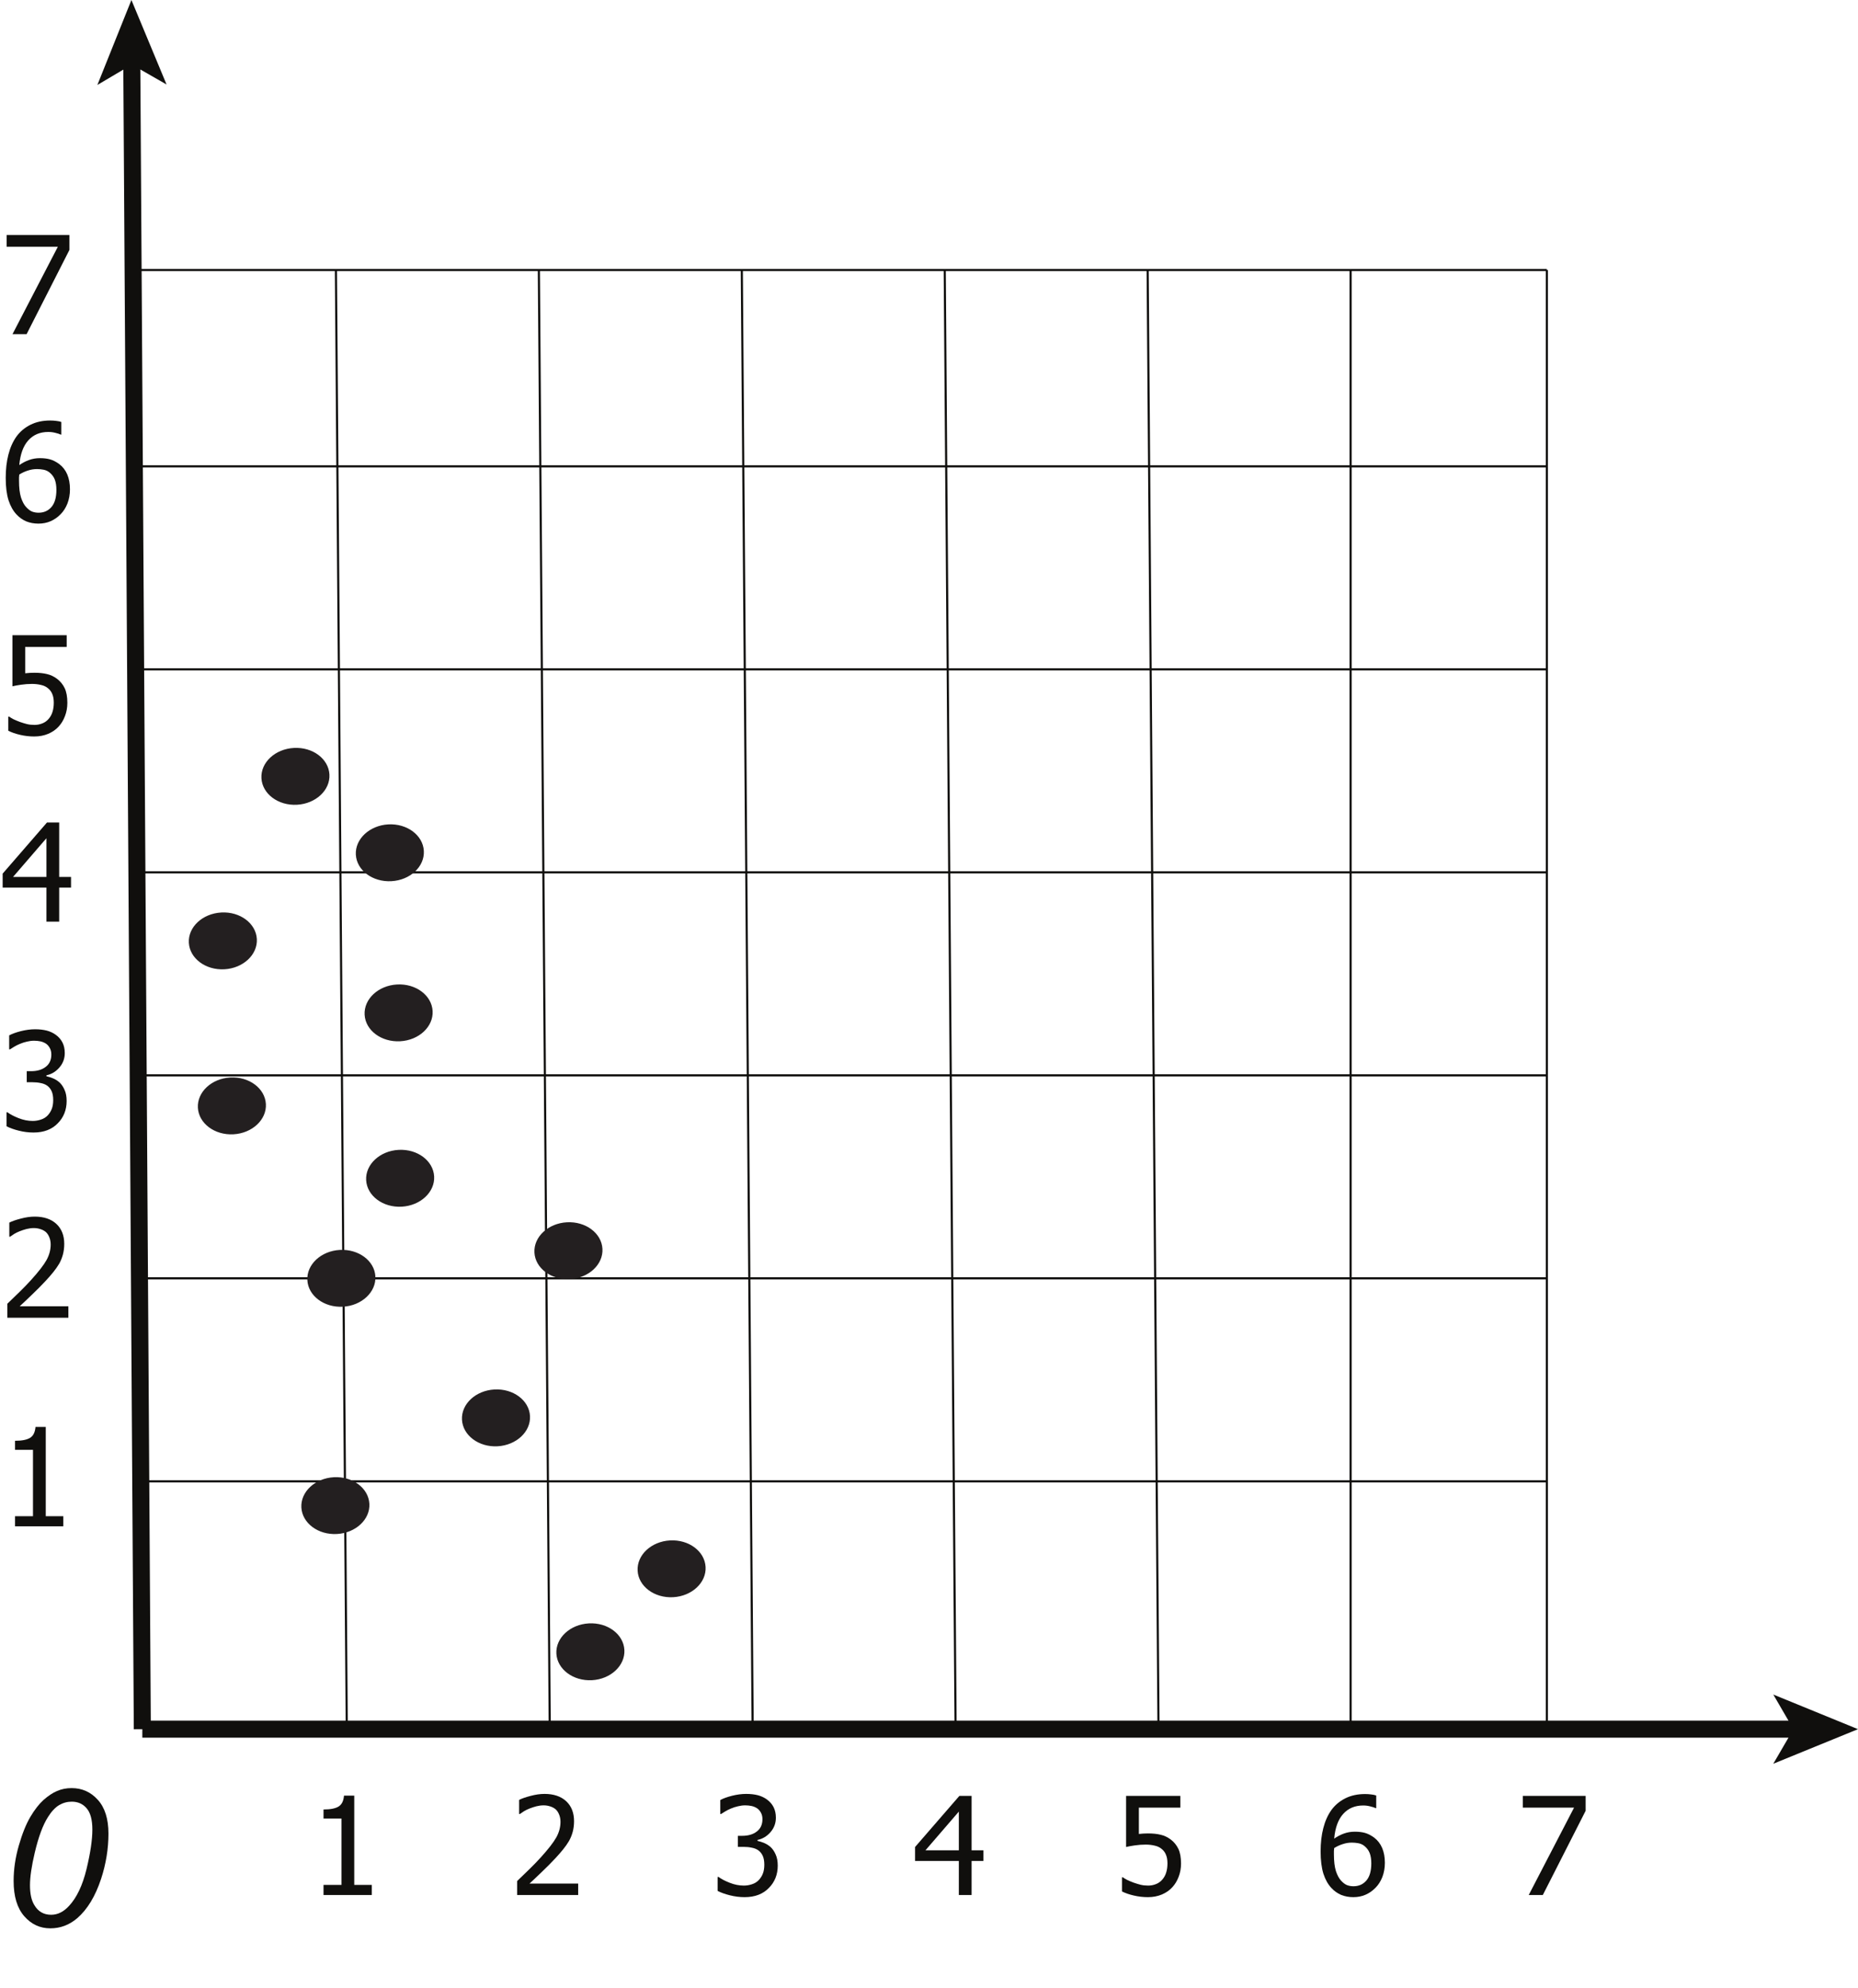 <?xml version="1.0" encoding="UTF-8"?>
<svg xmlns="http://www.w3.org/2000/svg" xmlns:xlink="http://www.w3.org/1999/xlink" width="218.263pt" height="233.48pt" viewBox="0 0 218.263 233.48" version="1.1">
<defs>
<g>
<symbol overflow="visible" id="glyph0-0">
<path style="stroke:none;" d="M 2.812 0 L 2.812 -14.078 L 14.078 -14.078 L 14.078 0 Z M 3.172 -0.359 L 13.719 -0.359 L 13.719 -13.719 L 3.172 -13.719 Z M 3.172 -0.359 "/>
</symbol>
<symbol overflow="visible" id="glyph0-1">
<path style="stroke:none;" d="M 1.594 -5.281 C 1.594 -6.645 1.797 -8.031 2.203 -9.438 C 2.609 -10.844 3.062 -11.969 3.562 -12.812 C 4.062 -13.656 4.578 -14.316 5.109 -14.797 C 5.648 -15.273 6.176 -15.625 6.688 -15.844 C 7.207 -16.07 7.781 -16.188 8.406 -16.188 C 9.633 -16.188 10.66 -15.727 11.484 -14.812 C 12.316 -13.895 12.734 -12.57 12.734 -10.844 C 12.734 -9.062 12.445 -7.297 11.875 -5.547 C 11.195 -3.484 10.258 -1.938 9.062 -0.906 C 8.133 -0.113 7.082 0.281 5.906 0.281 C 4.695 0.281 3.676 -0.191 2.844 -1.141 C 2.008 -2.098 1.594 -3.477 1.594 -5.281 Z M 3.516 -4.781 C 3.516 -3.789 3.68 -3.02 4.016 -2.469 C 4.461 -1.695 5.125 -1.312 6 -1.312 C 6.77 -1.312 7.473 -1.66 8.109 -2.359 C 9.016 -3.336 9.695 -4.773 10.156 -6.672 C 10.613 -8.566 10.844 -10.113 10.844 -11.312 C 10.844 -12.469 10.617 -13.301 10.172 -13.812 C 9.734 -14.332 9.148 -14.594 8.422 -14.594 C 7.891 -14.594 7.395 -14.457 6.938 -14.188 C 6.477 -13.914 6.039 -13.445 5.625 -12.781 C 5.031 -11.852 4.516 -10.461 4.078 -8.609 C 3.703 -7.023 3.516 -5.75 3.516 -4.781 Z M 3.516 -4.781 "/>
</symbol>
<symbol overflow="visible" id="glyph1-0">
<path style="stroke:none;" d="M 2 0 L 2 -12 L 14 -12 L 14 0 Z M 3 -1 L 13 -1 L 13 -11 L 3 -11 Z M 3 -1 "/>
</symbol>
<symbol overflow="visible" id="glyph1-1">
<path style="stroke:none;" d="M 7.906 -3.703 C 7.906 -3.141 7.812 -2.617 7.625 -2.141 C 7.445 -1.66 7.195 -1.25 6.875 -0.906 C 6.551 -0.551 6.145 -0.27 5.656 -0.062 C 5.164 0.145 4.617 0.25 4.016 0.25 C 3.461 0.25 2.914 0.188 2.375 0.062 C 1.832 -0.062 1.363 -0.223 0.969 -0.422 L 0.969 -2.078 L 1.078 -2.078 C 1.203 -1.984 1.375 -1.879 1.594 -1.766 C 1.82 -1.66 2.07 -1.555 2.344 -1.453 C 2.645 -1.348 2.922 -1.266 3.172 -1.203 C 3.43 -1.141 3.723 -1.109 4.047 -1.109 C 4.359 -1.109 4.66 -1.164 4.953 -1.281 C 5.254 -1.395 5.508 -1.578 5.719 -1.828 C 5.914 -2.055 6.062 -2.32 6.156 -2.625 C 6.258 -2.938 6.312 -3.301 6.312 -3.719 C 6.312 -4.125 6.254 -4.457 6.141 -4.719 C 6.035 -4.988 5.875 -5.211 5.656 -5.391 C 5.438 -5.586 5.16 -5.723 4.828 -5.797 C 4.504 -5.879 4.145 -5.922 3.75 -5.922 C 3.32 -5.922 2.895 -5.891 2.469 -5.828 C 2.039 -5.766 1.703 -5.703 1.453 -5.641 L 1.453 -11.641 L 7.828 -11.641 L 7.828 -10.266 L 2.953 -10.266 L 2.953 -7.172 C 3.141 -7.191 3.32 -7.207 3.5 -7.219 C 3.688 -7.227 3.859 -7.234 4.016 -7.234 C 4.609 -7.234 5.109 -7.18 5.516 -7.078 C 5.93 -6.984 6.328 -6.797 6.703 -6.516 C 7.086 -6.223 7.383 -5.859 7.594 -5.422 C 7.801 -4.984 7.906 -4.41 7.906 -3.703 Z M 7.906 -3.703 "/>
</symbol>
<symbol overflow="visible" id="glyph1-2">
<path style="stroke:none;" d="M 8.344 -4 L 6.953 -4 L 6.953 0 L 5.453 0 L 5.453 -4 L 0.312 -4 L 0.312 -5.641 L 5.516 -11.641 L 6.953 -11.641 L 6.953 -5.25 L 8.344 -5.25 Z M 5.453 -5.25 L 5.453 -9.797 L 1.531 -5.25 Z M 5.453 -5.25 "/>
</symbol>
<symbol overflow="visible" id="glyph1-3">
<path style="stroke:none;" d="M 8.031 0 L 0.859 0 L 0.859 -1.641 C 1.367 -2.129 1.852 -2.598 2.312 -3.047 C 2.77 -3.492 3.219 -3.957 3.656 -4.438 C 4.539 -5.414 5.145 -6.195 5.469 -6.781 C 5.789 -7.363 5.953 -7.969 5.953 -8.594 C 5.953 -8.914 5.898 -9.195 5.797 -9.438 C 5.703 -9.688 5.566 -9.895 5.391 -10.062 C 5.203 -10.219 4.988 -10.332 4.75 -10.406 C 4.508 -10.488 4.25 -10.531 3.969 -10.531 C 3.688 -10.531 3.406 -10.492 3.125 -10.422 C 2.844 -10.348 2.57 -10.258 2.312 -10.156 C 2.094 -10.07 1.879 -9.969 1.672 -9.844 C 1.473 -9.719 1.312 -9.609 1.188 -9.516 L 1.094 -9.516 L 1.094 -11.172 C 1.414 -11.336 1.863 -11.492 2.438 -11.641 C 3.02 -11.797 3.566 -11.875 4.078 -11.875 C 5.16 -11.875 6.008 -11.586 6.625 -11.016 C 7.238 -10.441 7.547 -9.66 7.547 -8.672 C 7.547 -8.223 7.492 -7.805 7.391 -7.422 C 7.285 -7.035 7.141 -6.676 6.953 -6.344 C 6.754 -6.008 6.52 -5.676 6.25 -5.344 C 5.977 -5.008 5.691 -4.68 5.391 -4.359 C 4.898 -3.828 4.352 -3.273 3.75 -2.703 C 3.156 -2.129 2.676 -1.676 2.312 -1.344 L 8.031 -1.344 Z M 8.031 0 "/>
</symbol>
<symbol overflow="visible" id="glyph1-4">
<path style="stroke:none;" d="M 7.438 0 L 1.766 0 L 1.766 -1.188 L 3.875 -1.188 L 3.875 -8.984 L 1.766 -8.984 L 1.766 -10.047 C 2.566 -10.047 3.156 -10.16 3.531 -10.391 C 3.906 -10.617 4.117 -11.047 4.172 -11.672 L 5.375 -11.672 L 5.375 -1.188 L 7.438 -1.188 Z M 7.438 0 "/>
</symbol>
<symbol overflow="visible" id="glyph1-5">
<path style="stroke:none;" d="M 8.156 -9.891 L 3.125 0 L 1.469 0 L 6.797 -10.266 L 0.781 -10.266 L 0.781 -11.641 L 8.156 -11.641 Z M 8.156 -9.891 "/>
</symbol>
<symbol overflow="visible" id="glyph1-6">
<path style="stroke:none;" d="M 8.219 -3.781 C 8.219 -3.176 8.117 -2.617 7.922 -2.109 C 7.723 -1.609 7.457 -1.191 7.125 -0.859 C 6.77 -0.492 6.375 -0.219 5.938 -0.031 C 5.508 0.156 5.035 0.25 4.516 0.25 C 3.992 0.25 3.516 0.16 3.078 -0.016 C 2.648 -0.203 2.273 -0.469 1.953 -0.812 C 1.547 -1.238 1.227 -1.801 1 -2.5 C 0.781 -3.207 0.672 -4.078 0.672 -5.109 C 0.672 -6.117 0.773 -7.031 0.984 -7.844 C 1.191 -8.664 1.508 -9.379 1.938 -9.984 C 2.363 -10.566 2.91 -11.023 3.578 -11.359 C 4.242 -11.691 5.016 -11.859 5.891 -11.859 C 6.148 -11.859 6.391 -11.844 6.609 -11.812 C 6.836 -11.789 7.035 -11.75 7.203 -11.688 L 7.203 -10.203 L 7.141 -10.203 C 6.992 -10.273 6.785 -10.344 6.516 -10.406 C 6.254 -10.477 5.973 -10.516 5.672 -10.516 C 4.703 -10.516 3.922 -10.188 3.328 -9.531 C 2.734 -8.875 2.379 -7.906 2.266 -6.625 C 2.641 -6.883 3.02 -7.082 3.406 -7.219 C 3.801 -7.363 4.227 -7.438 4.688 -7.438 C 5.145 -7.438 5.539 -7.391 5.875 -7.297 C 6.219 -7.203 6.578 -7.02 6.953 -6.75 C 7.379 -6.426 7.695 -6.016 7.906 -5.516 C 8.113 -5.023 8.219 -4.445 8.219 -3.781 Z M 6.625 -3.719 C 6.625 -4.195 6.562 -4.598 6.438 -4.922 C 6.312 -5.242 6.109 -5.52 5.828 -5.75 C 5.629 -5.914 5.398 -6.023 5.141 -6.078 C 4.879 -6.129 4.613 -6.156 4.344 -6.156 C 3.977 -6.156 3.625 -6.098 3.281 -5.984 C 2.938 -5.879 2.598 -5.723 2.266 -5.516 C 2.254 -5.398 2.242 -5.285 2.234 -5.172 C 2.234 -5.066 2.234 -4.938 2.234 -4.781 C 2.234 -3.969 2.312 -3.312 2.469 -2.812 C 2.633 -2.32 2.832 -1.953 3.062 -1.703 C 3.289 -1.453 3.52 -1.273 3.75 -1.172 C 3.988 -1.078 4.25 -1.031 4.531 -1.031 C 5.156 -1.031 5.66 -1.254 6.047 -1.703 C 6.43 -2.148 6.625 -2.82 6.625 -3.719 Z M 6.625 -3.719 "/>
</symbol>
<symbol overflow="visible" id="glyph1-7">
<path style="stroke:none;" d="M 4 -10.531 C 3.719 -10.531 3.438 -10.492 3.156 -10.422 C 2.875 -10.359 2.598 -10.27 2.328 -10.156 C 2.078 -10.051 1.859 -9.941 1.672 -9.828 C 1.484 -9.711 1.316 -9.609 1.172 -9.516 L 1.078 -9.516 L 1.078 -11.156 C 1.422 -11.344 1.879 -11.508 2.453 -11.656 C 3.035 -11.801 3.594 -11.875 4.125 -11.875 C 4.645 -11.875 5.102 -11.82 5.5 -11.719 C 5.895 -11.613 6.25 -11.445 6.562 -11.219 C 6.906 -10.969 7.164 -10.664 7.344 -10.312 C 7.52 -9.957 7.609 -9.547 7.609 -9.078 C 7.609 -8.43 7.395 -7.863 6.969 -7.375 C 6.551 -6.895 6.047 -6.594 5.453 -6.469 L 5.453 -6.359 C 5.703 -6.305 5.961 -6.223 6.234 -6.109 C 6.516 -5.992 6.773 -5.828 7.016 -5.609 C 7.254 -5.379 7.445 -5.086 7.594 -4.734 C 7.75 -4.391 7.828 -3.961 7.828 -3.453 C 7.828 -2.93 7.738 -2.445 7.562 -2 C 7.383 -1.562 7.129 -1.176 6.797 -0.844 C 6.461 -0.488 6.055 -0.219 5.578 -0.031 C 5.098 0.156 4.551 0.25 3.938 0.25 C 3.352 0.25 2.773 0.176 2.203 0.031 C 1.629 -0.113 1.148 -0.285 0.766 -0.484 L 0.766 -2.125 L 0.875 -2.125 C 1.195 -1.883 1.633 -1.656 2.188 -1.438 C 2.738 -1.219 3.289 -1.109 3.844 -1.109 C 4.164 -1.109 4.484 -1.16 4.797 -1.266 C 5.117 -1.367 5.391 -1.535 5.609 -1.766 C 5.816 -1.992 5.973 -2.242 6.078 -2.516 C 6.191 -2.797 6.25 -3.145 6.25 -3.562 C 6.25 -3.988 6.188 -4.336 6.062 -4.609 C 5.938 -4.879 5.766 -5.094 5.547 -5.25 C 5.328 -5.406 5.066 -5.508 4.766 -5.562 C 4.473 -5.625 4.148 -5.656 3.797 -5.656 L 3.141 -5.656 L 3.141 -6.953 L 3.656 -6.953 C 4.352 -6.953 4.922 -7.117 5.359 -7.453 C 5.805 -7.785 6.031 -8.27 6.031 -8.906 C 6.031 -9.195 5.973 -9.445 5.859 -9.656 C 5.742 -9.875 5.598 -10.047 5.422 -10.172 C 5.223 -10.305 5.004 -10.398 4.766 -10.453 C 4.523 -10.504 4.27 -10.531 4 -10.531 Z M 4 -10.531 "/>
</symbol>
</g>
<clipPath id="clip1">
  <path d="M 208 198 L 218.262 198 L 218.262 208 L 208 208 Z M 208 198 "/>
</clipPath>
</defs>
<g id="surface1">
<path style="fill:none;stroke-width:0.25;stroke-linecap:butt;stroke-linejoin:miter;stroke:rgb(6.476%,5.928%,5.235%);stroke-opacity:1;stroke-miterlimit:4;" d="M -0.001 0 L 165.409 0 " transform="matrix(1,0,0,-1,16.302,173.958)"/>
<path style="fill:none;stroke-width:0.25;stroke-linecap:butt;stroke-linejoin:miter;stroke:rgb(6.476%,5.928%,5.235%);stroke-opacity:1;stroke-miterlimit:4;" d="M -0.001 -0.001 L 165.409 -0.001 " transform="matrix(1,0,0,-1,16.302,150.116)"/>
<path style="fill:none;stroke-width:0.25;stroke-linecap:butt;stroke-linejoin:miter;stroke:rgb(6.476%,5.928%,5.235%);stroke-opacity:1;stroke-miterlimit:4;" d="M -0.001 0.001 L 165.409 0.001 " transform="matrix(1,0,0,-1,16.302,126.279)"/>
<path style="fill:none;stroke-width:0.25;stroke-linecap:butt;stroke-linejoin:miter;stroke:rgb(6.476%,5.928%,5.235%);stroke-opacity:1;stroke-miterlimit:4;" d="M -0.001 0.002 L 165.409 0.002 " transform="matrix(1,0,0,-1,16.302,102.439)"/>
<path style="fill:none;stroke-width:0.25;stroke-linecap:butt;stroke-linejoin:miter;stroke:rgb(6.476%,5.928%,5.235%);stroke-opacity:1;stroke-miterlimit:4;" d="M -0.001 0.001 L 165.409 0.001 " transform="matrix(1,0,0,-1,16.302,78.602)"/>
<path style="fill:none;stroke-width:0.25;stroke-linecap:butt;stroke-linejoin:miter;stroke:rgb(6.476%,5.928%,5.235%);stroke-opacity:1;stroke-miterlimit:4;" d="M -0.001 0 L 165.835 0 " transform="matrix(1,0,0,-1,15.876,54.762)"/>
<path style="fill:none;stroke-width:0.25;stroke-linecap:butt;stroke-linejoin:miter;stroke:rgb(6.476%,5.928%,5.235%);stroke-opacity:1;stroke-miterlimit:4;" d="M -0.001 -0.001 L 165.835 -0.001 " transform="matrix(1,0,0,-1,15.876,31.706)"/>
<g style="fill:rgb(6.476%,5.928%,5.235%);fill-opacity:1;">
  <use xlink:href="#glyph0-1" x="0.006" y="226.167"/>
</g>
<path style="fill:none;stroke-width:2;stroke-linecap:butt;stroke-linejoin:miter;stroke:rgb(6.476%,5.928%,5.235%);stroke-opacity:1;stroke-miterlimit:4;" d="M -0 -0.001 L -1.239 195.999 " transform="matrix(1,0,0,-1,16.719,203.057)"/>
<path style=" stroke:none;fill-rule:nonzero;fill:rgb(6.476%,5.928%,5.235%);fill-opacity:1;" d="M 15.438 0 L 11.438 9.977 L 15.484 7.586 L 19.566 9.922 Z M 15.438 0 "/>
<path style="fill:none;stroke-width:2;stroke-linecap:butt;stroke-linejoin:miter;stroke:rgb(6.476%,5.928%,5.235%);stroke-opacity:1;stroke-miterlimit:4;" d="M -0 -0.001 L 194.484 -0.001 " transform="matrix(1,0,0,-1,16.719,203.057)"/>
<g clip-path="url(#clip1)" clip-rule="nonzero">
<path style=" stroke:none;fill-rule:nonzero;fill:rgb(6.476%,5.928%,5.235%);fill-opacity:1;" d="M 210.676 203.059 L 208.312 207.121 L 218.262 203.059 L 208.312 198.992 Z M 210.676 203.059 "/>
</g>
<g style="fill:rgb(6.476%,5.928%,5.235%);fill-opacity:1;">
  <use xlink:href="#glyph1-1" x="0.006" y="86.236"/>
</g>
<path style="fill:none;stroke-width:0.25;stroke-linecap:butt;stroke-linejoin:miter;stroke:rgb(6.476%,5.928%,5.235%);stroke-opacity:1;stroke-miterlimit:4;" d="M 0.001 -0.001 L 1.282 -172.036 " transform="matrix(1,0,0,-1,39.46,31.706)"/>
<path style="fill:none;stroke-width:0.25;stroke-linecap:butt;stroke-linejoin:miter;stroke:rgb(6.476%,5.928%,5.235%);stroke-opacity:1;stroke-miterlimit:4;" d="M -0.002 -0.001 L 1.283 -172.036 " transform="matrix(1,0,0,-1,63.303,31.706)"/>
<path style="fill:none;stroke-width:0.25;stroke-linecap:butt;stroke-linejoin:miter;stroke:rgb(6.476%,5.928%,5.235%);stroke-opacity:1;stroke-miterlimit:4;" d="M 0.001 -0.001 L 1.282 -172.036 " transform="matrix(1,0,0,-1,87.14,31.706)"/>
<path style="fill:none;stroke-width:0.25;stroke-linecap:butt;stroke-linejoin:miter;stroke:rgb(6.476%,5.928%,5.235%);stroke-opacity:1;stroke-miterlimit:4;" d="M 0 -0.001 L 1.282 -172.036 " transform="matrix(1,0,0,-1,110.98,31.706)"/>
<path style="fill:none;stroke-width:0.25;stroke-linecap:butt;stroke-linejoin:miter;stroke:rgb(6.476%,5.928%,5.235%);stroke-opacity:1;stroke-miterlimit:4;" d="M 0.001 -0.001 L 1.282 -172.036 " transform="matrix(1,0,0,-1,134.816,31.706)"/>
<path style="fill:none;stroke-width:0.25;stroke-linecap:butt;stroke-linejoin:miter;stroke:rgb(6.476%,5.928%,5.235%);stroke-opacity:1;stroke-miterlimit:4;" d="M 0 -0.001 L 0 -172.036 " transform="matrix(1,0,0,-1,158.656,31.706)"/>
<path style="fill:none;stroke-width:0.25;stroke-linecap:butt;stroke-linejoin:miter;stroke:rgb(6.476%,5.928%,5.235%);stroke-opacity:1;stroke-miterlimit:4;" d="M -0.001 -0.001 L -0.001 -172.036 " transform="matrix(1,0,0,-1,181.712,31.706)"/>
<g style="fill:rgb(6.476%,5.928%,5.235%);fill-opacity:1;">
  <use xlink:href="#glyph1-1" x="130.832" y="222.537"/>
</g>
<g style="fill:rgb(6.476%,5.928%,5.235%);fill-opacity:1;">
  <use xlink:href="#glyph1-2" x="107.183" y="222.537"/>
</g>
<g style="fill:rgb(6.476%,5.928%,5.235%);fill-opacity:1;">
  <use xlink:href="#glyph1-3" x="59.888" y="222.537"/>
</g>
<g style="fill:rgb(6.476%,5.928%,5.235%);fill-opacity:1;">
  <use xlink:href="#glyph1-4" x="36.239" y="222.537"/>
</g>
<g style="fill:rgb(6.476%,5.928%,5.235%);fill-opacity:1;">
  <use xlink:href="#glyph1-5" x="178.112" y="222.537"/>
</g>
<g style="fill:rgb(6.476%,5.928%,5.235%);fill-opacity:1;">
  <use xlink:href="#glyph1-6" x="154.464" y="222.537"/>
</g>
<g style="fill:rgb(6.476%,5.928%,5.235%);fill-opacity:1;">
  <use xlink:href="#glyph1-7" x="83.535" y="222.537"/>
</g>
<g style="fill:rgb(6.476%,5.928%,5.235%);fill-opacity:1;">
  <use xlink:href="#glyph1-2" x="0" y="108.232"/>
</g>
<g style="fill:rgb(6.476%,5.928%,5.235%);fill-opacity:1;">
  <use xlink:href="#glyph1-5" x="0" y="39.24"/>
</g>
<g style="fill:rgb(6.476%,5.928%,5.235%);fill-opacity:1;">
  <use xlink:href="#glyph1-6" x="0" y="61.24"/>
</g>
<g style="fill:rgb(6.476%,5.928%,5.235%);fill-opacity:1;">
  <use xlink:href="#glyph1-7" x="0" y="132.744"/>
</g>
<g style="fill:rgb(6.476%,5.928%,5.235%);fill-opacity:1;">
  <use xlink:href="#glyph1-3" x="0" y="154.744"/>
</g>
<g style="fill:rgb(6.476%,5.928%,5.235%);fill-opacity:1;">
  <use xlink:href="#glyph1-4" x="0" y="179.24"/>
</g>
<path style=" stroke:none;fill-rule:nonzero;fill:rgb(13.73%,12.16%,12.549%);fill-opacity:1;" d="M 34.887 94.504 C 32.68 94.625 30.812 93.23 30.711 91.387 C 30.609 89.543 32.316 87.953 34.523 87.832 C 36.727 87.711 38.598 89.105 38.699 90.949 C 38.801 92.793 37.094 94.383 34.887 94.504 "/>
<path style=" stroke:none;fill-rule:nonzero;fill:rgb(13.73%,12.16%,12.549%);fill-opacity:1;" d="M 26.359 113.824 C 24.156 113.945 22.285 112.551 22.184 110.707 C 22.082 108.867 23.789 107.277 25.996 107.156 C 28.199 107.031 30.07 108.43 30.172 110.27 C 30.273 112.113 28.566 113.703 26.359 113.824 "/>
<path style=" stroke:none;fill-rule:nonzero;fill:rgb(13.73%,12.16%,12.549%);fill-opacity:1;" d="M 45.98 103.48 C 43.773 103.602 41.902 102.207 41.801 100.363 C 41.703 98.523 43.41 96.934 45.613 96.809 C 47.82 96.688 49.691 98.086 49.789 99.926 C 49.891 101.77 48.184 103.359 45.98 103.48 "/>
<path style=" stroke:none;fill-rule:nonzero;fill:rgb(13.73%,12.16%,12.549%);fill-opacity:1;" d="M 27.422 133.203 C 25.215 133.324 23.348 131.926 23.246 130.086 C 23.145 128.242 24.852 126.652 27.055 126.531 C 29.262 126.41 31.133 127.809 31.234 129.648 C 31.336 131.492 29.625 133.082 27.422 133.203 "/>
<path style=" stroke:none;fill-rule:nonzero;fill:rgb(13.73%,12.16%,12.549%);fill-opacity:1;" d="M 47.008 122.277 C 44.805 122.398 42.934 121.004 42.832 119.164 C 42.73 117.32 44.438 115.73 46.645 115.609 C 48.848 115.488 50.719 116.883 50.82 118.727 C 50.922 120.566 49.215 122.16 47.008 122.277 "/>
<path style=" stroke:none;fill-rule:nonzero;fill:rgb(13.73%,12.16%,12.549%);fill-opacity:1;" d="M 47.188 141.703 C 44.984 141.824 43.113 140.43 43.012 138.586 C 42.91 136.746 44.617 135.152 46.824 135.031 C 49.031 134.91 50.898 136.305 51 138.148 C 51.102 139.988 49.395 141.582 47.188 141.703 "/>
<path style=" stroke:none;fill-rule:nonzero;fill:rgb(13.73%,12.16%,12.549%);fill-opacity:1;" d="M 66.957 150.203 C 64.75 150.324 62.879 148.93 62.781 147.09 C 62.68 145.246 64.387 143.656 66.594 143.535 C 68.797 143.414 70.668 144.809 70.77 146.648 C 70.871 148.492 69.164 150.082 66.957 150.203 "/>
<path style=" stroke:none;fill-rule:nonzero;fill:rgb(13.73%,12.16%,12.549%);fill-opacity:1;" d="M 40.285 153.449 C 38.078 153.57 36.207 152.176 36.105 150.332 C 36.008 148.492 37.715 146.902 39.918 146.781 C 42.125 146.66 43.996 148.055 44.098 149.895 C 44.195 151.738 42.488 153.328 40.285 153.449 "/>
<path style=" stroke:none;fill-rule:nonzero;fill:rgb(13.73%,12.16%,12.549%);fill-opacity:1;" d="M 39.578 180.141 C 37.371 180.262 35.504 178.867 35.402 177.027 C 35.301 175.184 37.008 173.594 39.215 173.473 C 41.418 173.352 43.289 174.746 43.391 176.59 C 43.492 178.43 41.785 180.02 39.578 180.141 "/>
<path style=" stroke:none;fill-rule:nonzero;fill:rgb(13.73%,12.16%,12.549%);fill-opacity:1;" d="M 58.445 169.84 C 56.242 169.961 54.371 168.562 54.27 166.723 C 54.168 164.879 55.879 163.289 58.082 163.168 C 60.289 163.047 62.16 164.445 62.262 166.285 C 62.359 168.129 60.652 169.719 58.445 169.84 "/>
<path style=" stroke:none;fill-rule:nonzero;fill:rgb(13.73%,12.16%,12.549%);fill-opacity:1;" d="M 79.078 187.562 C 76.871 187.684 75 186.289 74.902 184.449 C 74.801 182.605 76.508 181.016 78.711 180.895 C 80.918 180.773 82.789 182.168 82.887 184.012 C 82.988 185.852 81.281 187.441 79.078 187.562 "/>
<path style=" stroke:none;fill-rule:nonzero;fill:rgb(13.73%,12.16%,12.549%);fill-opacity:1;" d="M 69.539 197.309 C 67.332 197.426 65.461 196.031 65.359 194.191 C 65.258 192.348 66.965 190.758 69.172 190.637 C 71.379 190.516 73.246 191.91 73.348 193.754 C 73.449 195.594 71.742 197.188 69.539 197.309 "/>
</g>
</svg>
